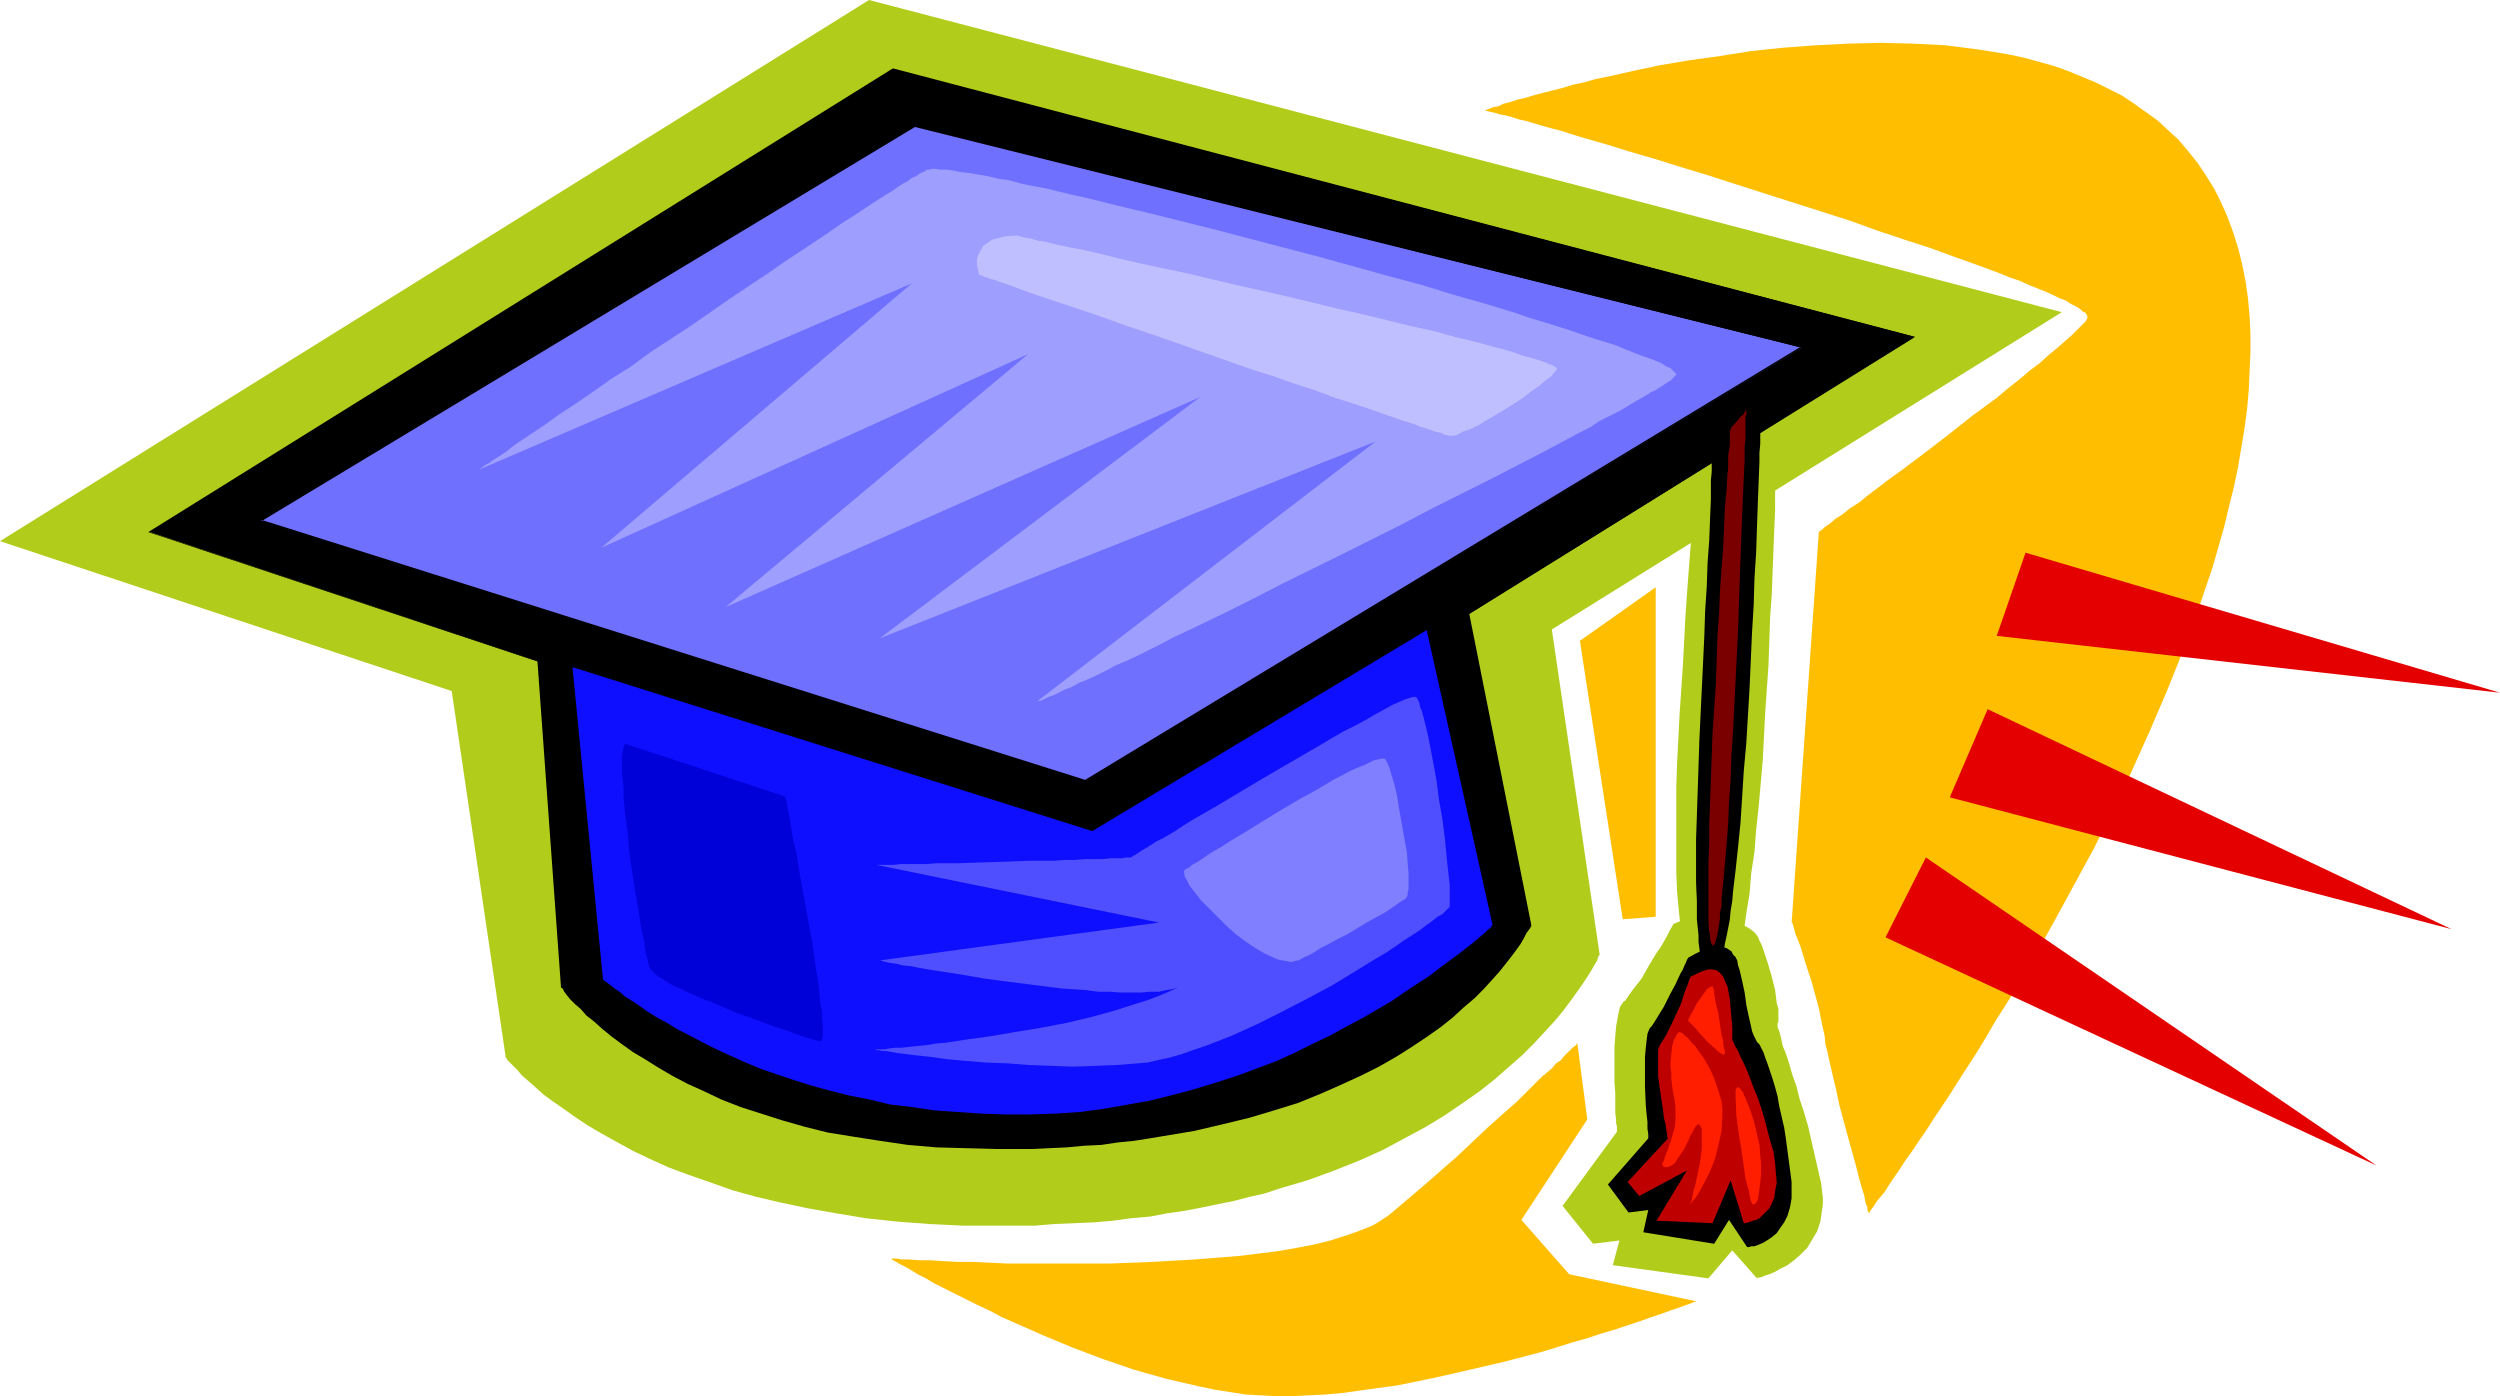 <?xml version="1.0" encoding="UTF-8" standalone="no"?>
<svg
   version="1.0"
   width="129.766mm"
   height="72.469mm"
   id="svg28"
   sodipodi:docname="Cap 30.wmf"
   xmlns:inkscape="http://www.inkscape.org/namespaces/inkscape"
   xmlns:sodipodi="http://sodipodi.sourceforge.net/DTD/sodipodi-0.dtd"
   xmlns="http://www.w3.org/2000/svg"
   xmlns:svg="http://www.w3.org/2000/svg">
  <sodipodi:namedview
     id="namedview28"
     pagecolor="#ffffff"
     bordercolor="#000000"
     borderopacity="0.25"
     inkscape:showpageshadow="2"
     inkscape:pageopacity="0.0"
     inkscape:pagecheckerboard="0"
     inkscape:deskcolor="#d1d1d1"
     inkscape:document-units="mm" />
  <defs
     id="defs1">
    <pattern
       id="WMFhbasepattern"
       patternUnits="userSpaceOnUse"
       width="6"
       height="6"
       x="0"
       y="0" />
  </defs>
  <path
     style="fill:#b2cc1c;fill-opacity:1;fill-rule:evenodd;stroke:none"
     d="m 332.896,83.22 v 0.485 0.646 0.646 0.97 2.101 1.131 l -0.162,1.293 -0.162,2.909 -0.162,3.232 -0.162,3.393 -0.323,3.878 -0.323,4.04 -0.323,4.201 -0.323,4.363 -0.323,4.686 -0.485,9.372 -0.646,9.534 -0.485,9.534 -0.162,4.686 v 4.525 8.564 3.878 l 0.162,3.717 0.323,3.555 0.323,3.07 0.162,1.454 0.323,1.293 0.162,1.293 0.323,1.131 0.323,0.97 0.323,0.97 0.323,0.808 0.323,0.646 0.485,0.485 0.485,0.485 0.485,0.323 0.485,0.162 0.485,0.162 0.646,0.323 1.778,1.616 0.808,0.485 0.485,0.162 h 0.323 l 0.485,-0.162 0.323,-0.485 0.485,-0.646 0.323,-0.97 0.485,-1.293 0.323,-1.616 0.646,-3.07 0.646,-3.393 0.485,-3.555 0.646,-3.878 0.323,-4.04 0.646,-4.201 0.323,-4.363 0.485,-4.363 0.808,-9.211 0.485,-9.372 0.646,-9.372 0.323,-9.372 0.323,-4.525 0.162,-4.363 0.162,-4.201 0.162,-4.04 0.162,-3.878 v -3.717 l 0.162,-3.393 v -3.232 l 0.162,-2.747 V 84.189 81.927 79.341 l 0.162,-0.808 v -1.939 h -0.162 v 0 l -0.646,0.162 -0.646,0.162 -1.131,0.323 -1.293,0.323 -1.293,0.323 -2.909,0.97 -2.909,0.97 -1.454,0.646 -1.131,0.485 -0.97,0.485 -0.808,0.646 -0.485,0.485 z"
     id="path1" />
  <path
     style="fill:#b2cc1c;fill-opacity:1;fill-rule:evenodd;stroke:none"
     d="m 328.209,181.306 1.131,-0.485 1.131,-0.323 1.131,-0.323 1.293,-0.162 2.586,-0.162 1.293,0.162 1.293,0.162 1.293,0.323 1.131,0.323 0.97,0.485 1.131,0.485 0.808,0.485 0.808,0.646 0.646,0.808 0.323,0.808 0.485,0.97 0.323,0.97 0.808,2.424 0.808,2.747 0.646,2.585 0.162,1.293 0.162,1.293 0.323,1.131 v 0.808 0.808 0.646 0.323 l -0.162,0.162 v 0 0.485 0.323 l 0.323,0.808 0.323,1.131 0.323,1.616 0.646,1.616 0.646,1.939 0.323,1.131 0.323,1.131 0.808,2.262 0.646,2.585 0.808,2.424 0.808,2.747 1.293,5.656 1.293,5.656 0.162,1.454 0.162,1.293 v 1.293 l -0.162,1.131 -0.162,1.131 -0.162,1.131 -0.646,1.939 -0.97,1.616 -0.97,1.616 -1.293,1.293 -1.293,1.131 -1.293,0.97 -1.293,0.646 -1.131,0.646 -1.131,0.485 -0.97,0.323 -0.808,0.323 h -0.485 l -0.162,0.162 -4.848,-5.494 -4.686,5.494 -18.746,-2.585 1.293,-4.848 -5.171,0.646 -5.979,-7.433 10.666,-14.543 v -0.323 -0.323 -0.485 l -0.162,-0.485 v -0.646 l -0.162,-1.454 v -1.778 -2.101 l -0.162,-2.101 v -2.424 -4.525 l 0.162,-2.101 0.162,-1.939 0.323,-1.778 0.323,-1.616 0.162,-0.485 0.323,-0.485 0.323,-0.485 0.323,-0.162 0.646,-0.97 0.808,-1.131 1.778,-2.262 1.454,-2.585 1.454,-2.424 0.808,-1.131 1.131,-1.939 0.485,-0.97 0.323,-0.646 0.323,-0.485 0.162,-0.323 z"
     id="path2" />
  <path
     style="fill:#000000;fill-opacity:1;fill-rule:evenodd;stroke:none"
     d="m 331.118,187.931 1.454,-0.808 1.616,-0.808 1.454,-0.323 1.293,-0.323 0.485,0.162 h 0.646 l 0.646,0.162 0.97,0.646 0.323,0.646 0.485,0.485 0.323,0.646 0.162,0.97 0.323,0.97 0.485,2.101 0.485,2.262 0.162,1.131 0.162,1.293 0.485,2.262 0.485,2.101 0.162,0.808 0.323,0.808 0.323,0.646 0.323,0.646 0.485,0.485 0.323,0.646 0.485,0.97 0.323,0.97 0.485,1.293 0.485,1.454 0.485,1.454 0.485,1.616 0.485,1.778 0.323,1.939 0.485,2.101 0.485,2.101 0.323,2.101 0.323,2.424 0.646,4.848 0.162,1.293 v 1.131 2.101 l -0.323,1.778 -0.485,1.616 -0.646,1.293 -0.808,1.131 -0.646,0.97 -0.97,0.808 -0.97,0.646 -0.808,0.485 -0.808,0.323 -0.808,0.323 h -0.646 l -0.323,0.162 h -0.323 -0.162 l -3.555,-5.333 -2.909,4.686 -13.898,-2.262 0.97,-4.363 -3.878,0.485 -4.04,-5.494 7.918,-9.049 v -0.323 -0.323 -0.162 l -0.162,-1.131 v -1.293 l -0.162,-1.454 -0.162,-1.778 -0.162,-3.717 v -3.878 -1.939 l 0.162,-1.778 0.162,-1.454 0.162,-1.293 0.323,-0.808 0.162,-0.323 0.323,-0.323 0.646,-0.97 0.485,-0.808 1.293,-2.101 1.131,-2.262 1.131,-2.101 0.97,-2.101 0.485,-0.808 0.323,-0.808 0.323,-0.646 0.162,-0.485 0.162,-0.162 z"
     id="path3" />
  <path
     style="fill:#b2cc1c;fill-opacity:1;fill-rule:evenodd;stroke:none"
     d="M 170.488,0 404.484,61.243 216.705,178.074 0,106.166 Z"
     id="path4" />
  <path
     style="fill:#000000;fill-opacity:1;fill-rule:evenodd;stroke:none"
     d="m 335.158,81.442 h 0.162 l 0.162,0.162 0.162,0.323 v 0.646 0.485 l 0.162,0.808 v 0.808 1.131 l 0.162,1.131 v 1.293 l -0.162,1.293 v 1.454 1.616 l -0.162,1.616 v 3.717 l -0.162,3.878 -0.162,4.201 -0.323,4.363 -0.162,4.686 -0.323,4.848 -0.162,5.009 -0.485,10.18 -0.485,10.18 -0.162,5.009 -0.162,4.848 -0.162,4.848 -0.162,4.686 v 8.403 l 0.162,3.717 v 3.555 l 0.162,1.616 0.162,1.454 v 1.454 l 0.162,1.131 0.162,1.293 0.323,0.97 0.162,0.808 0.162,0.97 0.323,0.646 0.162,0.485 0.323,0.323 0.323,0.162 0.323,0.162 0.323,-0.162 0.323,-0.323 0.323,-0.485 0.323,-0.485 0.323,-0.808 0.323,-0.97 0.323,-0.97 0.323,-1.293 0.162,-1.131 0.323,-1.454 0.323,-1.616 0.323,-1.616 0.162,-1.778 0.323,-1.939 0.162,-1.939 0.485,-4.04 0.485,-4.525 0.485,-4.848 0.323,-5.009 0.323,-5.171 0.485,-5.333 0.646,-10.827 0.485,-10.988 0.323,-5.333 0.162,-5.333 0.323,-5.009 0.162,-4.848 0.162,-4.686 0.162,-4.201 0.162,-4.04 v -1.778 l 0.162,-1.778 v -1.616 -1.616 l 0.162,-1.293 v -1.293 -1.131 -0.97 -1.616 l 0.162,-0.646 v -0.808 l -0.162,0.162 -0.485,0.162 -0.646,0.323 -0.808,0.323 -0.97,0.485 -0.97,0.485 -2.262,0.97 -2.101,0.97 -0.97,0.485 -0.646,0.323 -0.485,0.323 -0.323,0.162 v 0.162 h 0.162 z"
     id="path5" />
  <path
     style="fill:#b2cc1c;fill-opacity:1;fill-rule:evenodd;stroke:none"
     d="m 85.163,112.145 14.059,95.339 0.162,0.162 0.162,0.323 0.485,0.485 0.646,0.646 0.808,0.808 0.97,1.131 1.131,0.97 1.454,1.293 1.616,1.454 1.778,1.293 2.101,1.454 2.262,1.616 2.424,1.616 2.747,1.616 2.909,1.616 3.232,1.778 3.394,1.616 3.555,1.616 3.878,1.454 4.202,1.454 4.525,1.616 4.686,1.293 4.848,1.131 5.333,1.131 5.494,0.97 5.818,0.97 5.979,0.646 6.464,0.485 3.232,0.162 3.394,0.162 h 3.394 7.272 3.555 l 3.717,-0.323 3.878,-0.162 3.878,-0.162 3.717,-0.323 3.555,-0.485 3.717,-0.323 3.394,-0.646 3.394,-0.485 3.394,-0.646 3.07,-0.646 3.232,-0.646 3.07,-0.808 2.909,-0.646 2.909,-0.97 5.494,-1.616 5.333,-1.939 4.848,-1.939 4.686,-2.101 4.202,-2.262 4.202,-2.262 3.717,-2.262 3.555,-2.424 3.232,-2.262 3.07,-2.424 2.747,-2.424 2.586,-2.262 2.262,-2.262 2.101,-2.262 1.939,-2.101 1.616,-1.939 1.454,-1.939 1.293,-1.778 1.131,-1.616 0.97,-1.454 0.808,-1.293 0.646,-1.131 0.485,-0.808 0.162,-0.646 0.323,-0.485 v 0 L 297.02,73.039 v 0 l -0.323,-0.323 -0.646,-0.323 -0.808,-0.485 -0.97,-0.646 -1.293,-0.646 -1.454,-0.808 -1.616,-0.808 -1.778,-0.97 -2.101,-0.97 -2.262,-0.97 -2.424,-0.97 -2.586,-1.131 -2.747,-1.131 -2.909,-1.131 -3.232,-0.97 -3.394,-1.131 -3.394,-0.97 -3.717,-0.97 -3.878,-0.808 -3.878,-0.97 -4.202,-0.646 -4.363,-0.808 -4.363,-0.485 -4.525,-0.485 -4.848,-0.323 -4.848,-0.162 -5.01,-0.162 -5.01,0.162 -5.333,0.323 -5.333,0.485 -5.494,0.646 -5.494,0.97 -5.494,0.97 -5.494,1.454 -5.333,1.454 -5.333,1.616 -5.333,1.778 -5.171,2.101 -5.01,2.101 -5.01,2.262 -4.848,2.262 -4.686,2.424 -4.686,2.424 -4.363,2.585 -4.363,2.424 -4.202,2.585 -3.878,2.424 -3.878,2.585 -3.717,2.424 -3.394,2.424 -3.232,2.262 -3.07,2.262 -2.747,2.101 -2.747,2.101 -2.262,1.939 -2.101,1.616 -1.939,1.616 -1.616,1.293 -1.293,1.131 -0.485,0.485 -0.485,0.485 -0.485,0.323 -0.323,0.323 -0.323,0.162 -0.162,0.162 z"
     id="path6" />
  <path
     style="fill:#000000;fill-opacity:1;fill-rule:evenodd;stroke:none"
     d="M 175.174,13.574 375.558,66.091 214.766,166.116 29.411,104.388 Z"
     id="path7" />
  <path
     style="fill:#000000;fill-opacity:1;fill-rule:evenodd;stroke:none"
     d="m 175.174,13.735 h -0.162 l 200.384,52.517 V 66.091 L 214.605,165.955 h 0.162 L 29.411,104.388 v 0.162 L 175.174,13.735 V 13.412 L 29.088,104.388 214.766,166.116 375.72,66.091 175.174,13.412 Z"
     id="path8" />
  <path
     style="fill:#000000;fill-opacity:1;fill-rule:evenodd;stroke:none"
     d="m 104.232,113.114 5.818,80.473 v 0.162 l 0.323,0.162 0.323,0.646 0.485,0.646 0.646,0.808 0.97,0.97 1.131,0.97 1.131,1.293 1.454,1.131 1.616,1.454 1.778,1.454 1.939,1.454 2.262,1.616 2.424,1.454 2.586,1.616 2.747,1.616 3.07,1.616 3.232,1.454 3.394,1.616 3.717,1.454 4.04,1.293 4.04,1.293 4.525,1.293 4.525,1.131 5.01,0.808 5.171,0.808 5.494,0.808 5.656,0.485 5.979,0.162 6.141,0.162 h 6.626 l 3.232,-0.162 3.555,-0.162 3.394,-0.323 3.394,-0.162 3.232,-0.485 3.232,-0.323 3.07,-0.485 2.909,-0.485 5.818,-0.97 5.494,-1.293 5.333,-1.293 4.848,-1.454 4.686,-1.454 4.363,-1.778 4.04,-1.778 3.878,-1.778 3.555,-1.778 3.394,-1.939 3.07,-1.939 2.909,-1.939 2.747,-1.939 2.424,-1.939 2.101,-1.939 2.101,-1.778 1.778,-1.778 1.616,-1.778 1.454,-1.616 1.293,-1.616 1.131,-1.454 0.97,-1.293 0.808,-1.131 0.646,-1.131 0.485,-0.97 0.485,-0.646 0.323,-0.485 0.162,-0.323 V 181.467 L 279.891,78.534 v 0 l -0.323,-0.162 -0.485,-0.323 -0.485,-0.323 -0.808,-0.646 -0.97,-0.485 -0.97,-0.646 -1.131,-0.808 -1.454,-0.808 -1.616,-0.808 -1.616,-0.808 -1.939,-0.808 -2.101,-0.97 -2.101,-0.97 -2.424,-0.808 -2.424,-0.97 -2.586,-0.808 -2.909,-0.97 -2.909,-0.646 -3.07,-0.808 -3.232,-0.808 -3.555,-0.485 -3.555,-0.646 -3.717,-0.485 -3.878,-0.323 -4.04,-0.162 -4.04,-0.162 h -4.363 l -4.525,0.162 -4.525,0.162 -4.686,0.485 -4.848,0.646 -5.01,0.646 -4.848,0.97 -4.848,1.131 -4.525,1.454 -4.686,1.454 -4.525,1.616 -4.363,1.616 -4.363,1.939 -4.202,1.939 -4.04,1.939 -3.878,2.101 -3.878,2.101 -3.717,2.101 -3.394,2.262 -3.555,2.101 -3.232,2.262 -3.07,2.101 -2.909,2.101 -2.747,2.101 -2.586,2.101 -2.586,1.939 -2.101,1.778 -2.101,1.778 -1.778,1.616 -1.778,1.454 -1.454,1.293 -1.131,1.131 -1.131,0.97 -0.808,0.808 -0.646,0.485 -0.323,0.485 z"
     id="path9" />
  <path
     style="fill:#7070ff;fill-opacity:1;fill-rule:evenodd;stroke:none"
     d="M 179.376,24.724 353.419,68.192 212.827,153.189 51.227,102.126 Z"
     id="path10" />
  <path
     style="fill:#000000;fill-opacity:1;fill-rule:evenodd;stroke:none"
     d="m 179.537,24.885 h -0.162 l 174.043,43.307 -0.162,-0.162 -140.43,84.997 h 0.162 L 51.227,101.964 v 0.323 L 179.537,24.885 179.376,24.562 50.904,102.126 212.827,153.35 353.742,68.03 179.376,24.562 Z"
     id="path11" />
  <path
     style="fill:#0f0fff;fill-opacity:1;fill-rule:evenodd;stroke:none"
     d="m 112.312,130.889 101.969,32.157 65.61,-39.428 12.928,57.85 -0.162,0.162 -0.162,0.323 -0.646,0.485 -0.646,0.646 -0.97,0.808 -1.131,0.97 -1.454,1.131 -1.454,1.131 -1.778,1.293 -1.939,1.454 -2.101,1.616 -2.262,1.454 -2.424,1.616 -2.586,1.778 -2.747,1.616 -3.07,1.778 -3.07,1.616 -3.232,1.778 -3.394,1.616 -3.555,1.778 -3.555,1.616 -3.878,1.454 -3.878,1.454 -4.04,1.293 -4.202,1.293 -4.202,1.131 -4.525,1.131 -4.525,0.808 -4.525,0.808 -4.848,0.646 -4.848,0.323 -4.848,0.162 h -5.01 l -4.686,-0.162 -4.686,-0.323 -4.525,-0.323 -4.363,-0.646 -4.202,-0.485 -4.04,-0.97 -4.04,-0.808 -3.878,-0.97 -3.555,-0.97 -3.555,-1.131 -3.394,-1.131 -3.232,-1.131 -3.07,-1.293 -2.909,-1.293 -2.747,-1.293 -2.586,-1.293 -2.424,-1.293 -2.262,-1.131 -2.101,-1.293 -2.101,-1.131 -1.778,-1.131 -1.616,-1.131 -1.454,-0.97 -1.293,-0.808 -1.131,-0.97 -0.97,-0.646 -0.808,-0.646 -0.646,-0.485 -0.485,-0.323 -0.323,-0.323 v 0 z"
     id="path12" />
  <path
     style="fill:#9e9eff;fill-opacity:1;fill-rule:evenodd;stroke:none"
     d="m 94.051,92.107 v 0 l 0.162,-0.162 0.323,-0.162 0.323,-0.323 0.485,-0.323 0.646,-0.323 0.646,-0.485 1.778,-1.131 0.97,-0.646 0.97,-0.808 1.131,-0.808 2.424,-1.616 2.909,-1.939 2.909,-2.101 3.232,-2.101 3.555,-2.424 3.394,-2.424 3.878,-2.424 3.717,-2.747 7.918,-5.171 7.918,-5.494 7.757,-5.171 3.717,-2.585 3.717,-2.424 3.394,-2.262 3.232,-2.262 3.07,-1.939 2.909,-1.939 2.747,-1.778 1.131,-0.646 1.131,-0.808 0.97,-0.646 0.97,-0.485 0.808,-0.646 0.808,-0.323 0.646,-0.485 0.646,-0.323 0.485,-0.162 0.323,-0.323 h 0.485 l 0.485,-0.162 h 0.808 l 0.97,0.162 h 1.293 l 1.131,0.162 1.616,0.323 1.616,0.162 1.778,0.323 1.939,0.323 1.939,0.485 2.262,0.323 2.262,0.646 2.424,0.485 2.586,0.485 2.586,0.646 2.747,0.646 2.909,0.646 5.818,1.454 6.141,1.454 6.464,1.616 6.464,1.616 6.787,1.778 13.574,3.555 13.413,3.717 6.626,1.778 6.302,1.939 6.302,1.778 5.818,1.778 2.747,0.97 2.747,0.808 2.586,0.808 2.586,0.808 2.262,0.808 2.424,0.808 2.101,0.646 2.101,0.646 1.939,0.808 1.616,0.646 1.616,0.646 1.454,0.485 1.293,0.485 1.131,0.485 0.97,0.646 0.808,0.323 0.485,0.485 0.323,0.323 0.323,0.323 v 0.162 l -0.323,0.323 -0.323,0.323 -0.485,0.485 -0.808,0.485 -0.97,0.646 -0.97,0.646 -1.293,0.646 -1.293,0.808 -1.454,0.808 -1.616,0.97 -1.616,0.97 -1.939,0.97 -1.939,0.97 -1.939,1.293 -2.262,1.131 -2.101,1.131 -2.424,1.293 -2.424,1.293 -5.01,2.585 -5.333,2.747 -5.494,2.747 -5.818,2.909 -5.818,3.07 -11.635,5.817 -11.797,5.817 -5.656,2.909 -5.494,2.747 -5.333,2.585 -5.171,2.424 -2.424,1.293 -2.262,1.131 -2.262,1.131 -2.101,0.97 -2.262,0.97 -1.778,0.97 -1.939,0.97 -1.778,0.808 -1.616,0.646 -1.454,0.808 -1.293,0.485 -1.293,0.646 -0.97,0.485 -0.97,0.323 -0.646,0.323 -0.646,0.323 -0.485,0.162 h -0.162 -0.162 l 0.162,-0.162 66.094,-50.74 -97.283,38.62 62.862,-47.346 -93.081,41.206 59.307,-49.609 -83.709,37.974 60.923,-51.871 z"
     id="path13" />
  <path
     style="fill:#4f4fff;fill-opacity:1;fill-rule:evenodd;stroke:none"
     d="m 221.877,168.217 v 0 0 l 0.485,-0.323 0.808,-0.485 0.97,-0.646 1.131,-0.646 1.454,-0.97 1.616,-0.808 1.939,-1.131 1.939,-1.293 2.101,-1.293 2.262,-1.293 2.262,-1.293 4.848,-2.909 5.171,-3.07 5.01,-2.909 5.01,-2.909 2.424,-1.454 2.262,-1.293 2.262,-1.131 2.101,-1.131 1.939,-1.131 1.778,-0.97 1.454,-0.808 1.454,-0.646 1.131,-0.485 0.97,-0.323 0.646,-0.162 h 0.323 l 0.323,0.162 0.162,0.323 0.323,0.646 0.162,0.808 0.323,0.808 0.323,1.131 0.323,1.293 0.323,1.293 0.323,1.454 0.323,1.616 0.646,3.393 0.646,3.555 0.485,3.717 0.646,3.717 0.485,3.717 0.323,3.393 0.162,1.616 0.162,1.454 0.162,1.454 0.162,1.293 v 1.131 2.585 0.485 l -0.162,0.323 -0.323,0.323 -0.323,0.323 -0.646,0.646 -0.97,0.485 -0.97,0.808 -1.131,0.808 -1.293,0.97 -1.454,0.97 -1.778,1.131 -1.616,1.131 -1.939,1.293 -1.939,1.131 -2.101,1.293 -2.101,1.293 -4.525,2.747 -4.848,2.585 -5.01,2.585 -4.848,2.424 -5.01,2.262 -5.01,1.939 -2.424,0.808 -2.262,0.808 -2.262,0.646 -2.262,0.485 -2.101,0.485 -1.939,0.162 -4.04,0.323 -4.202,0.162 -4.363,0.162 -4.363,-0.162 -4.363,-0.162 -4.202,-0.323 -4.202,-0.162 -3.878,-0.323 -3.717,-0.323 -3.394,-0.485 -1.616,-0.162 -1.454,-0.162 -1.293,-0.162 -1.293,-0.162 -1.131,-0.162 -0.97,-0.162 -0.97,-0.162 h -0.646 l -0.646,-0.162 h -0.485 l -0.162,-0.162 h -0.162 0.162 0.323 0.646 0.808 l 0.808,-0.162 1.293,-0.162 h 1.293 l 1.454,-0.162 1.454,-0.162 1.778,-0.162 1.939,-0.323 1.939,-0.162 2.101,-0.323 2.101,-0.323 4.686,-0.646 4.686,-0.808 5.01,-0.808 5.01,-0.97 4.848,-1.131 4.686,-1.293 4.525,-1.454 2.101,-0.646 2.101,-0.808 1.939,-0.808 1.778,-0.808 -1.131,0.323 -1.131,0.162 -1.454,0.323 h -1.778 l -1.778,0.162 h -4.04 l -2.101,-0.162 h -2.262 l -2.424,-0.323 -4.848,-0.323 -10.181,-1.293 -4.848,-0.646 -4.686,-0.808 -2.101,-0.323 -2.101,-0.323 -2.101,-0.323 -1.778,-0.323 -1.616,-0.323 -1.616,-0.162 -1.293,-0.323 -1.131,-0.162 -0.808,-0.162 -0.646,-0.162 -0.485,-0.162 h -0.162 l 54.782,-7.433 -55.429,-11.311 h 1.293 0.97 1.131 l 1.293,-0.162 h 1.616 1.616 1.939 l 2.101,-0.162 h 4.202 l 4.686,-0.162 9.373,-0.323 h 4.525 l 2.262,-0.162 h 1.939 l 2.101,-0.162 h 1.778 1.616 l 1.454,-0.162 h 1.293 0.97 l 0.808,-0.162 h 0.646 z"
     id="path14" />
  <path
     style="fill:#7f7fff;fill-opacity:1;fill-rule:evenodd;stroke:none"
     d="m 232.381,170.802 v -0.162 l 0.323,-0.162 0.646,-0.323 0.485,-0.485 0.97,-0.485 0.97,-0.646 1.131,-0.808 1.293,-0.808 1.454,-0.808 1.454,-0.97 3.232,-1.939 3.394,-2.101 3.717,-2.262 3.555,-2.101 3.555,-1.939 3.232,-1.939 1.616,-0.808 1.454,-0.808 1.454,-0.646 1.293,-0.485 0.97,-0.485 0.97,-0.485 0.808,-0.162 0.646,-0.162 h 0.646 l 0.162,0.162 0.162,0.323 0.162,0.323 0.323,0.646 0.162,0.485 0.485,1.616 0.485,1.616 0.485,2.101 0.323,2.101 0.808,4.525 0.808,4.525 0.162,2.262 0.162,1.778 v 1.778 1.454 l -0.162,0.485 v 0.485 l -0.162,0.485 -0.162,0.162 -0.323,0.323 -0.323,0.162 -0.97,0.646 -1.131,0.808 -1.454,0.97 -1.778,0.97 -1.778,0.97 -3.717,2.262 -1.939,0.97 -1.778,0.97 -1.616,0.808 -1.454,0.97 -1.293,0.646 -0.485,0.162 -0.485,0.323 -0.323,0.162 -0.323,0.162 v 0 h -0.162 l -0.646,0.162 -0.646,0.162 -0.646,-0.162 -0.97,-0.162 -0.808,-0.162 -0.808,-0.323 -1.778,-0.808 -1.939,-1.131 -1.939,-1.293 -1.939,-1.454 -1.778,-1.616 -1.778,-1.778 -1.616,-1.616 -1.616,-1.616 -1.131,-1.454 -1.131,-1.454 -0.323,-0.646 -0.323,-0.646 -0.323,-0.485 v -0.485 l -0.162,-0.485 z"
     id="path15" />
  <path
     style="fill:#bfbfff;fill-opacity:1;fill-rule:evenodd;stroke:none"
     d="m 198.929,46.215 v 0 h 0.323 0.323 l 0.485,0.162 0.646,0.162 0.808,0.162 0.97,0.162 0.97,0.323 1.293,0.162 1.293,0.323 1.293,0.323 3.07,0.646 1.778,0.323 3.555,0.808 3.878,0.97 4.202,0.97 4.525,0.97 4.686,0.97 4.686,1.131 4.848,1.131 10.019,2.262 10.019,2.424 5.01,1.131 4.686,1.131 4.525,1.131 4.525,0.97 4.04,1.131 4.04,0.97 3.555,0.97 3.07,0.808 1.454,0.485 1.293,0.485 1.293,0.323 1.131,0.323 0.97,0.323 0.97,0.323 0.646,0.323 0.646,0.162 0.485,0.323 0.323,0.162 0.162,0.162 v 0.162 l -0.162,0.323 -0.323,0.323 -0.646,0.808 -1.131,0.808 -1.293,1.131 -1.454,0.97 -1.616,1.293 -3.555,2.262 -3.555,2.101 -1.616,0.97 -1.616,0.808 -1.454,0.485 -1.131,0.646 -0.808,0.162 h -0.646 -0.323 l -0.162,-0.162 h -0.485 l -0.485,-0.323 -0.646,-0.162 -0.808,-0.162 -0.808,-0.323 -0.97,-0.323 -1.131,-0.323 -1.131,-0.485 -2.586,-0.808 -2.747,-0.97 -3.232,-1.131 -3.394,-1.131 -3.555,-1.131 -3.878,-1.454 -4.04,-1.293 -4.04,-1.454 -4.202,-1.293 -16.968,-5.979 -4.202,-1.454 -3.878,-1.293 -4.04,-1.454 -3.717,-1.293 -3.394,-1.131 -3.394,-1.131 -2.909,-0.97 -2.747,-0.97 -1.293,-0.485 -1.293,-0.485 -0.97,-0.323 -0.97,-0.323 -0.808,-0.323 -0.808,-0.162 -0.646,-0.323 -0.646,-0.162 -0.323,-0.162 -0.323,-0.162 h -0.323 v 0 -0.162 l -0.162,-0.162 v -0.323 l -0.162,-0.485 -0.162,-1.131 v -0.808 l 0.162,-0.646 0.323,-0.646 0.323,-0.646 0.485,-0.808 0.808,-0.485 0.808,-0.646 1.293,-0.323 1.293,-0.323 z"
     id="path16" />
  <path
     style="fill:#0000d8;fill-opacity:1;fill-rule:evenodd;stroke:none"
     d="m 122.654,145.917 31.35,10.342 v 0.162 l 0.162,0.323 0.162,0.646 0.162,0.97 0.162,0.97 0.323,1.293 0.162,1.454 0.323,1.778 0.323,1.616 0.485,1.939 0.646,4.201 0.808,4.363 0.808,4.525 0.808,4.363 0.646,4.525 0.323,1.939 0.323,2.101 0.162,1.778 0.162,1.778 0.323,1.616 v 1.454 l 0.162,1.293 v 0.97 0.808 l -0.162,0.646 -0.162,0.485 h -0.162 -0.323 l -0.485,-0.162 -0.646,-0.162 -0.646,-0.162 -0.97,-0.323 -0.97,-0.323 -0.97,-0.323 -1.131,-0.485 -2.586,-0.808 -2.586,-0.97 -5.818,-2.101 -2.909,-1.293 -2.909,-1.131 -2.586,-1.131 -2.424,-1.131 -1.131,-0.485 -0.97,-0.646 -0.808,-0.485 -0.808,-0.485 -0.646,-0.485 -0.485,-0.485 -0.323,-0.323 -0.323,-0.323 -0.162,-0.485 -0.162,-0.646 -0.162,-0.808 -0.323,-0.97 -0.162,-1.131 -0.162,-1.293 -0.323,-1.454 -0.323,-1.454 -0.485,-3.393 -0.646,-3.555 -1.131,-7.595 -0.323,-3.878 -0.485,-3.717 -0.323,-3.393 v -1.616 l -0.162,-1.616 -0.162,-1.293 v -1.293 -1.131 -1.131 l 0.162,-0.808 0.162,-0.646 0.162,-0.485 z"
     id="path17" />
  <path
     style="fill:#7a0000;fill-opacity:1;fill-rule:evenodd;stroke:none"
     d="m 339.521,84.028 v 0.323 l -0.162,0.323 v 0.485 0.646 0.808 0.808 l -0.162,0.97 -0.162,0.97 v 1.293 1.293 l -0.162,1.293 -0.162,3.07 -0.323,3.393 -0.162,3.717 -0.162,3.878 -0.323,4.201 -0.323,4.363 -0.162,4.525 -0.323,4.525 -0.323,9.372 -0.646,9.534 -0.162,4.525 -0.162,4.686 -0.162,4.201 -0.162,4.363 v 3.878 l -0.162,3.717 v 3.393 5.979 1.131 1.131 l 0.162,1.939 0.162,0.808 v 0.646 l 0.162,0.646 0.162,0.323 0.162,0.162 v 0.162 h 0.162 l 0.162,-0.162 0.162,-0.323 0.162,-0.485 0.162,-0.646 0.162,-0.646 0.162,-0.97 0.162,-0.97 0.162,-1.131 v -1.131 l 0.323,-1.293 v -1.454 l 0.323,-3.232 0.323,-3.555 0.323,-3.717 0.323,-4.201 0.162,-4.201 0.323,-4.525 0.162,-4.848 0.323,-4.686 0.485,-9.857 0.485,-9.857 0.162,-4.848 0.162,-4.686 0.162,-4.525 0.162,-4.525 0.162,-4.04 0.162,-3.878 0.162,-3.555 0.162,-3.232 v -1.454 -1.454 l 0.162,-1.131 V 84.997 84.028 83.22 81.765 l 0.162,-0.485 v -0.808 l -0.162,0.162 -0.162,0.162 -0.162,0.485 -0.485,0.323 -0.97,1.131 z"
     id="path18" />
  <path
     style="fill:#bf0000;fill-opacity:1;fill-rule:evenodd;stroke:none"
     d="m 331.603,191.648 1.293,-0.646 1.131,-0.485 0.97,-0.323 h 0.97 l 0.808,0.162 0.646,0.485 0.646,0.808 0.485,1.131 0.323,0.646 0.162,0.808 0.323,1.778 0.323,3.717 0.162,1.778 v 0.808 0.485 1.293 l 0.162,0.162 0.162,0.485 0.323,0.646 0.485,0.808 0.485,1.131 0.646,1.293 0.646,1.454 0.646,1.616 0.646,1.778 0.808,1.939 0.646,1.939 0.646,2.101 1.131,4.363 0.646,2.101 0.323,2.262 0.162,2.101 0.162,1.778 -0.323,1.616 -0.162,1.293 -0.485,1.131 -0.485,0.97 -0.646,0.646 -0.646,0.646 -0.646,0.646 -0.646,0.323 -0.646,0.162 -0.485,0.162 -0.485,0.162 -0.485,0.162 h -0.323 l -2.586,-8.403 -3.555,8.403 -10.989,-0.485 5.979,-9.857 -9.373,5.009 -2.262,-2.747 7.918,-8.564 v 0 l -0.162,-0.162 v -0.646 l -0.162,-0.808 -0.162,-1.131 -0.323,-1.293 -0.162,-1.454 -0.485,-3.232 -0.485,-3.393 v -1.616 -1.293 -1.293 -1.131 l 0.323,-0.808 0.162,-0.323 0.162,-0.162 0.485,-0.808 0.485,-0.808 0.97,-1.939 1.939,-4.201 0.646,-2.101 0.323,-0.808 0.323,-0.808 0.162,-0.485 0.162,-0.485 0.162,-0.323 z"
     id="path19" />
  <path
     style="fill:#ff1e00;fill-opacity:1;fill-rule:evenodd;stroke:none"
     d="m 331.603,236.247 v -0.162 l 0.162,-0.323 0.162,-0.485 0.162,-0.808 0.162,-0.97 0.323,-0.97 0.485,-2.262 0.485,-2.424 0.323,-2.424 v -1.131 -2.101 -0.808 l -0.323,-0.485 -0.162,-0.323 h -0.323 l -0.323,0.323 -0.323,0.485 -0.323,0.646 -0.485,0.808 -0.323,0.808 -0.97,1.939 -1.131,1.616 -0.485,0.808 -0.485,0.485 -0.646,0.323 -0.485,0.162 h -0.485 l -0.323,-0.162 -0.162,-0.323 v -0.323 l 0.323,-0.485 0.162,-0.646 0.323,-0.808 0.323,-0.808 0.646,-1.939 0.323,-1.131 0.323,-1.131 0.162,-1.293 v -1.454 -1.293 l -0.162,-1.454 -0.323,-1.454 -0.162,-1.293 -0.162,-1.293 v -1.131 l -0.162,-1.131 v -0.97 l 0.162,-1.778 0.162,-1.454 0.323,-1.131 0.485,-0.97 0.323,-0.485 0.323,-0.162 0.485,0.162 0.485,0.485 0.646,0.485 0.646,0.808 0.808,0.808 0.646,0.97 0.97,1.293 0.646,1.131 0.808,1.454 0.646,1.454 0.485,1.454 0.485,1.454 0.485,1.616 0.162,1.454 v 1.454 l -0.162,2.909 -0.646,2.909 -0.646,2.585 -0.97,2.424 -1.131,2.262 -0.97,1.778 -0.485,0.808 -0.485,0.646 -0.485,0.485 z"
     id="path20" />
  <path
     style="fill:#ff1e00;fill-opacity:1;fill-rule:evenodd;stroke:none"
     d="m 340.976,221.219 v 0.162 0.323 l 0.162,0.485 v 0.485 l 0.162,0.97 0.162,0.808 0.323,2.101 0.646,4.686 0.646,2.262 0.323,1.778 0.162,0.485 0.162,0.323 0.162,0.162 h 0.323 l 0.323,-0.323 0.323,-0.646 0.162,-0.97 0.162,-1.131 0.162,-1.293 0.162,-1.616 v -1.778 l -0.162,-1.778 -0.162,-2.101 -0.485,-2.101 -0.485,-2.101 -0.646,-2.101 -0.808,-2.101 -0.323,-0.808 -0.323,-0.646 -0.162,-0.485 -0.323,-0.323 -0.162,-0.323 -0.323,-0.323 v 0 h -0.162 l -0.323,0.162 -0.162,0.485 v 0.646 0.808 l 0.162,3.717 0.162,0.808 v 0.646 l 0.162,0.485 z"
     id="path21" />
  <path
     style="fill:#ff1e00;fill-opacity:1;fill-rule:evenodd;stroke:none"
     d="m 335.966,193.425 v 0.162 l 0.162,0.323 0.162,0.485 v 0.646 l 0.162,0.808 0.162,0.97 0.485,1.939 0.646,4.363 0.323,0.97 v 0.808 l 0.162,0.808 0.162,0.485 v 0.485 l -0.162,0.162 h -0.323 l -0.485,-0.323 -0.485,-0.323 -0.646,-0.646 -1.293,-1.131 -1.454,-1.616 -1.131,-1.293 -0.485,-0.485 -0.485,-0.485 -0.162,-0.162 -0.162,-0.162 0.162,-0.162 v -0.162 l 0.323,-0.646 0.646,-1.131 0.646,-1.293 0.808,-1.131 0.808,-1.131 0.323,-0.485 0.485,-0.323 0.323,-0.162 z"
     id="path22" />
  <path
     style="fill:#ffbf00;fill-opacity:1;fill-rule:evenodd;stroke:none"
     d="m 290.88,21.653 v 0 h 0.323 l 0.485,-0.162 0.485,-0.162 0.808,-0.323 0.97,-0.162 0.97,-0.485 1.293,-0.323 1.454,-0.485 1.454,-0.323 1.616,-0.485 1.778,-0.485 1.939,-0.485 1.939,-0.485 2.101,-0.646 2.262,-0.485 2.262,-0.646 2.424,-0.485 5.01,-1.131 5.333,-1.131 5.818,-0.97 5.818,-0.808 6.141,-0.97 6.141,-0.646 6.464,-0.485 6.302,-0.323 6.464,-0.162 6.464,0.162 6.302,0.323 6.302,0.808 3.07,0.485 2.909,0.485 3.07,0.646 2.909,0.808 2.909,0.808 2.747,0.97 2.747,1.131 2.747,1.131 2.586,1.293 2.586,1.293 2.424,1.616 2.262,1.616 2.262,1.616 2.101,1.939 2.101,1.939 1.778,2.101 1.939,2.424 1.616,2.424 1.616,2.585 1.293,2.585 1.293,2.909 1.131,3.07 0.97,3.07 0.808,3.232 0.646,3.232 0.485,3.393 0.323,3.555 0.162,3.393 v 3.717 l -0.162,3.555 -0.162,3.717 -0.323,3.717 -0.485,3.717 -0.646,3.878 -0.646,3.878 -0.808,3.878 -0.97,3.878 -0.97,4.04 -2.262,7.918 -2.747,8.08 -2.909,7.918 -3.232,8.08 -3.394,7.918 -3.555,7.918 -3.717,7.756 -3.717,7.433 -4.04,7.433 -3.878,7.11 -3.878,6.948 -3.878,6.625 -1.939,3.07 -1.939,3.07 -1.778,3.07 -1.778,2.909 -1.778,2.747 -1.778,2.747 -1.616,2.585 -1.616,2.424 -1.616,2.424 -1.454,2.262 -1.454,2.101 -1.293,1.939 -1.293,1.778 -1.131,1.778 -1.131,1.616 -0.97,1.454 -0.808,1.293 -0.808,0.97 -0.808,0.97 -0.485,0.808 -0.485,0.646 -0.323,0.485 -0.162,0.323 v 0 0 l -0.162,-0.323 -0.162,-0.323 v -0.485 l -0.323,-0.808 -0.162,-0.808 -0.162,-0.808 -0.323,-0.97 -0.646,-2.262 -0.646,-2.585 -0.808,-2.909 -0.808,-2.909 -1.616,-5.979 -0.646,-3.07 -0.646,-2.747 -0.646,-2.747 -0.485,-2.262 -0.323,-1.131 -0.162,-1.778 -0.162,-0.646 -0.323,-1.454 -0.323,-1.616 -0.323,-1.616 -0.485,-1.778 -0.97,-3.555 -1.131,-3.393 -0.485,-1.616 -0.485,-1.616 -0.485,-1.293 -0.485,-1.131 -0.323,-1.131 -0.162,-0.646 -0.162,-0.485 -0.162,-0.162 5.333,-76.594 0.162,-0.162 0.485,-0.323 0.485,-0.485 0.97,-0.646 1.131,-0.97 1.293,-0.808 1.616,-1.293 1.778,-1.131 1.778,-1.454 1.939,-1.454 2.101,-1.616 2.262,-1.616 4.525,-3.393 4.848,-3.717 4.686,-3.717 4.848,-3.555 2.101,-1.778 2.262,-1.778 2.101,-1.778 1.939,-1.454 1.778,-1.616 1.778,-1.454 1.454,-1.293 1.293,-1.131 1.131,-1.131 0.97,-0.97 0.646,-0.646 0.323,-0.646 v -0.323 l -0.162,-0.323 -0.162,-0.323 -0.646,-0.323 -0.485,-0.485 -0.808,-0.485 -0.97,-0.485 -0.97,-0.646 -1.293,-0.485 -1.293,-0.646 -1.454,-0.646 -1.616,-0.646 -1.616,-0.646 -1.778,-0.808 -1.939,-0.646 -1.939,-0.808 -4.363,-1.616 -4.525,-1.616 -4.848,-1.778 -5.01,-1.616 -5.333,-1.778 -5.333,-1.939 -11.15,-3.555 -11.15,-3.555 -5.494,-1.778 -5.333,-1.616 -5.171,-1.616 -5.01,-1.454 -4.686,-1.454 -4.525,-1.293 -2.101,-0.646 -1.939,-0.646 -1.939,-0.485 -1.778,-0.485 -1.616,-0.485 -1.616,-0.485 -1.454,-0.323 -1.454,-0.485 -1.293,-0.323 -0.97,-0.162 -0.97,-0.323 -0.808,-0.162 -0.646,-0.162 -0.485,-0.162 z"
     id="path23" />
  <path
     style="fill:#ffbf00;fill-opacity:1;fill-rule:evenodd;stroke:none"
     d="m 309.948,125.718 14.867,-10.503 v 64.637 l -6.464,0.485 z"
     id="path24" />
  <path
     style="fill:#ffbf00;fill-opacity:1;fill-rule:evenodd;stroke:none"
     d="m 174.689,246.912 h 0.323 0.323 0.808 l 0.646,0.162 h 0.646 0.808 l 1.939,0.162 h 2.262 l 2.424,0.162 2.909,0.162 h 3.07 l 3.394,0.162 3.394,0.162 h 3.717 4.04 3.878 8.403 l 8.403,-0.323 8.403,-0.485 4.202,-0.323 4.04,-0.323 4.04,-0.485 3.878,-0.485 3.717,-0.646 3.394,-0.646 3.232,-0.808 3.07,-0.97 2.747,-0.97 2.424,-0.97 1.131,-0.646 0.97,-0.646 0.97,-0.646 0.808,-0.646 6.464,-5.494 6.464,-5.656 3.07,-2.909 2.909,-2.747 2.909,-2.585 2.747,-2.424 2.424,-2.424 2.262,-2.262 2.101,-1.778 0.808,-0.97 0.97,-0.646 0.646,-0.808 0.646,-0.646 0.485,-0.485 0.485,-0.485 0.485,-0.323 0.323,-0.323 v -0.162 h 0.162 l 1.939,14.866 -12.928,19.714 9.373,10.665 25.048,5.333 h -0.162 l -0.485,0.162 -0.808,0.323 -0.97,0.323 -1.293,0.485 -1.454,0.485 -1.778,0.646 -1.939,0.646 -2.262,0.808 -2.424,0.808 -2.424,0.808 -2.747,0.808 -2.909,0.97 -2.909,0.808 -3.07,0.97 -3.232,0.97 -6.787,1.778 -6.949,1.616 -7.11,1.616 -7.11,1.454 -7.11,0.97 -3.394,0.485 -3.555,0.323 -3.232,0.162 -3.232,0.162 h -3.232 l -3.07,-0.162 -2.909,-0.162 -3.07,-0.485 -3.07,-0.485 -3.07,-0.646 -6.302,-1.454 -6.302,-1.778 -6.141,-2.101 -5.979,-2.262 -5.818,-2.424 -5.494,-2.424 -2.586,-1.131 -2.424,-1.293 -2.424,-1.131 -2.262,-1.131 -2.262,-1.131 -1.939,-0.97 -1.939,-0.97 -1.616,-0.97 -1.616,-0.808 -1.293,-0.808 -1.131,-0.646 -0.97,-0.485 -0.808,-0.485 -0.646,-0.323 -0.323,-0.323 z"
     id="path25" />
  <path
     style="fill:#e50000;fill-opacity:1;fill-rule:evenodd;stroke:none"
     d="m 369.902,183.891 96.313,44.761 -88.395,-60.435 z"
     id="path26" />
  <path
     style="fill:#e50000;fill-opacity:1;fill-rule:evenodd;stroke:none"
     d="m 382.507,156.421 98.414,25.855 -90.981,-43.145 z"
     id="path27" />
  <path
     style="fill:#e50000;fill-opacity:1;fill-rule:evenodd;stroke:none"
     d="m 391.718,124.749 98.737,11.15 -93.082,-27.471 z"
     id="path28" />
</svg>
